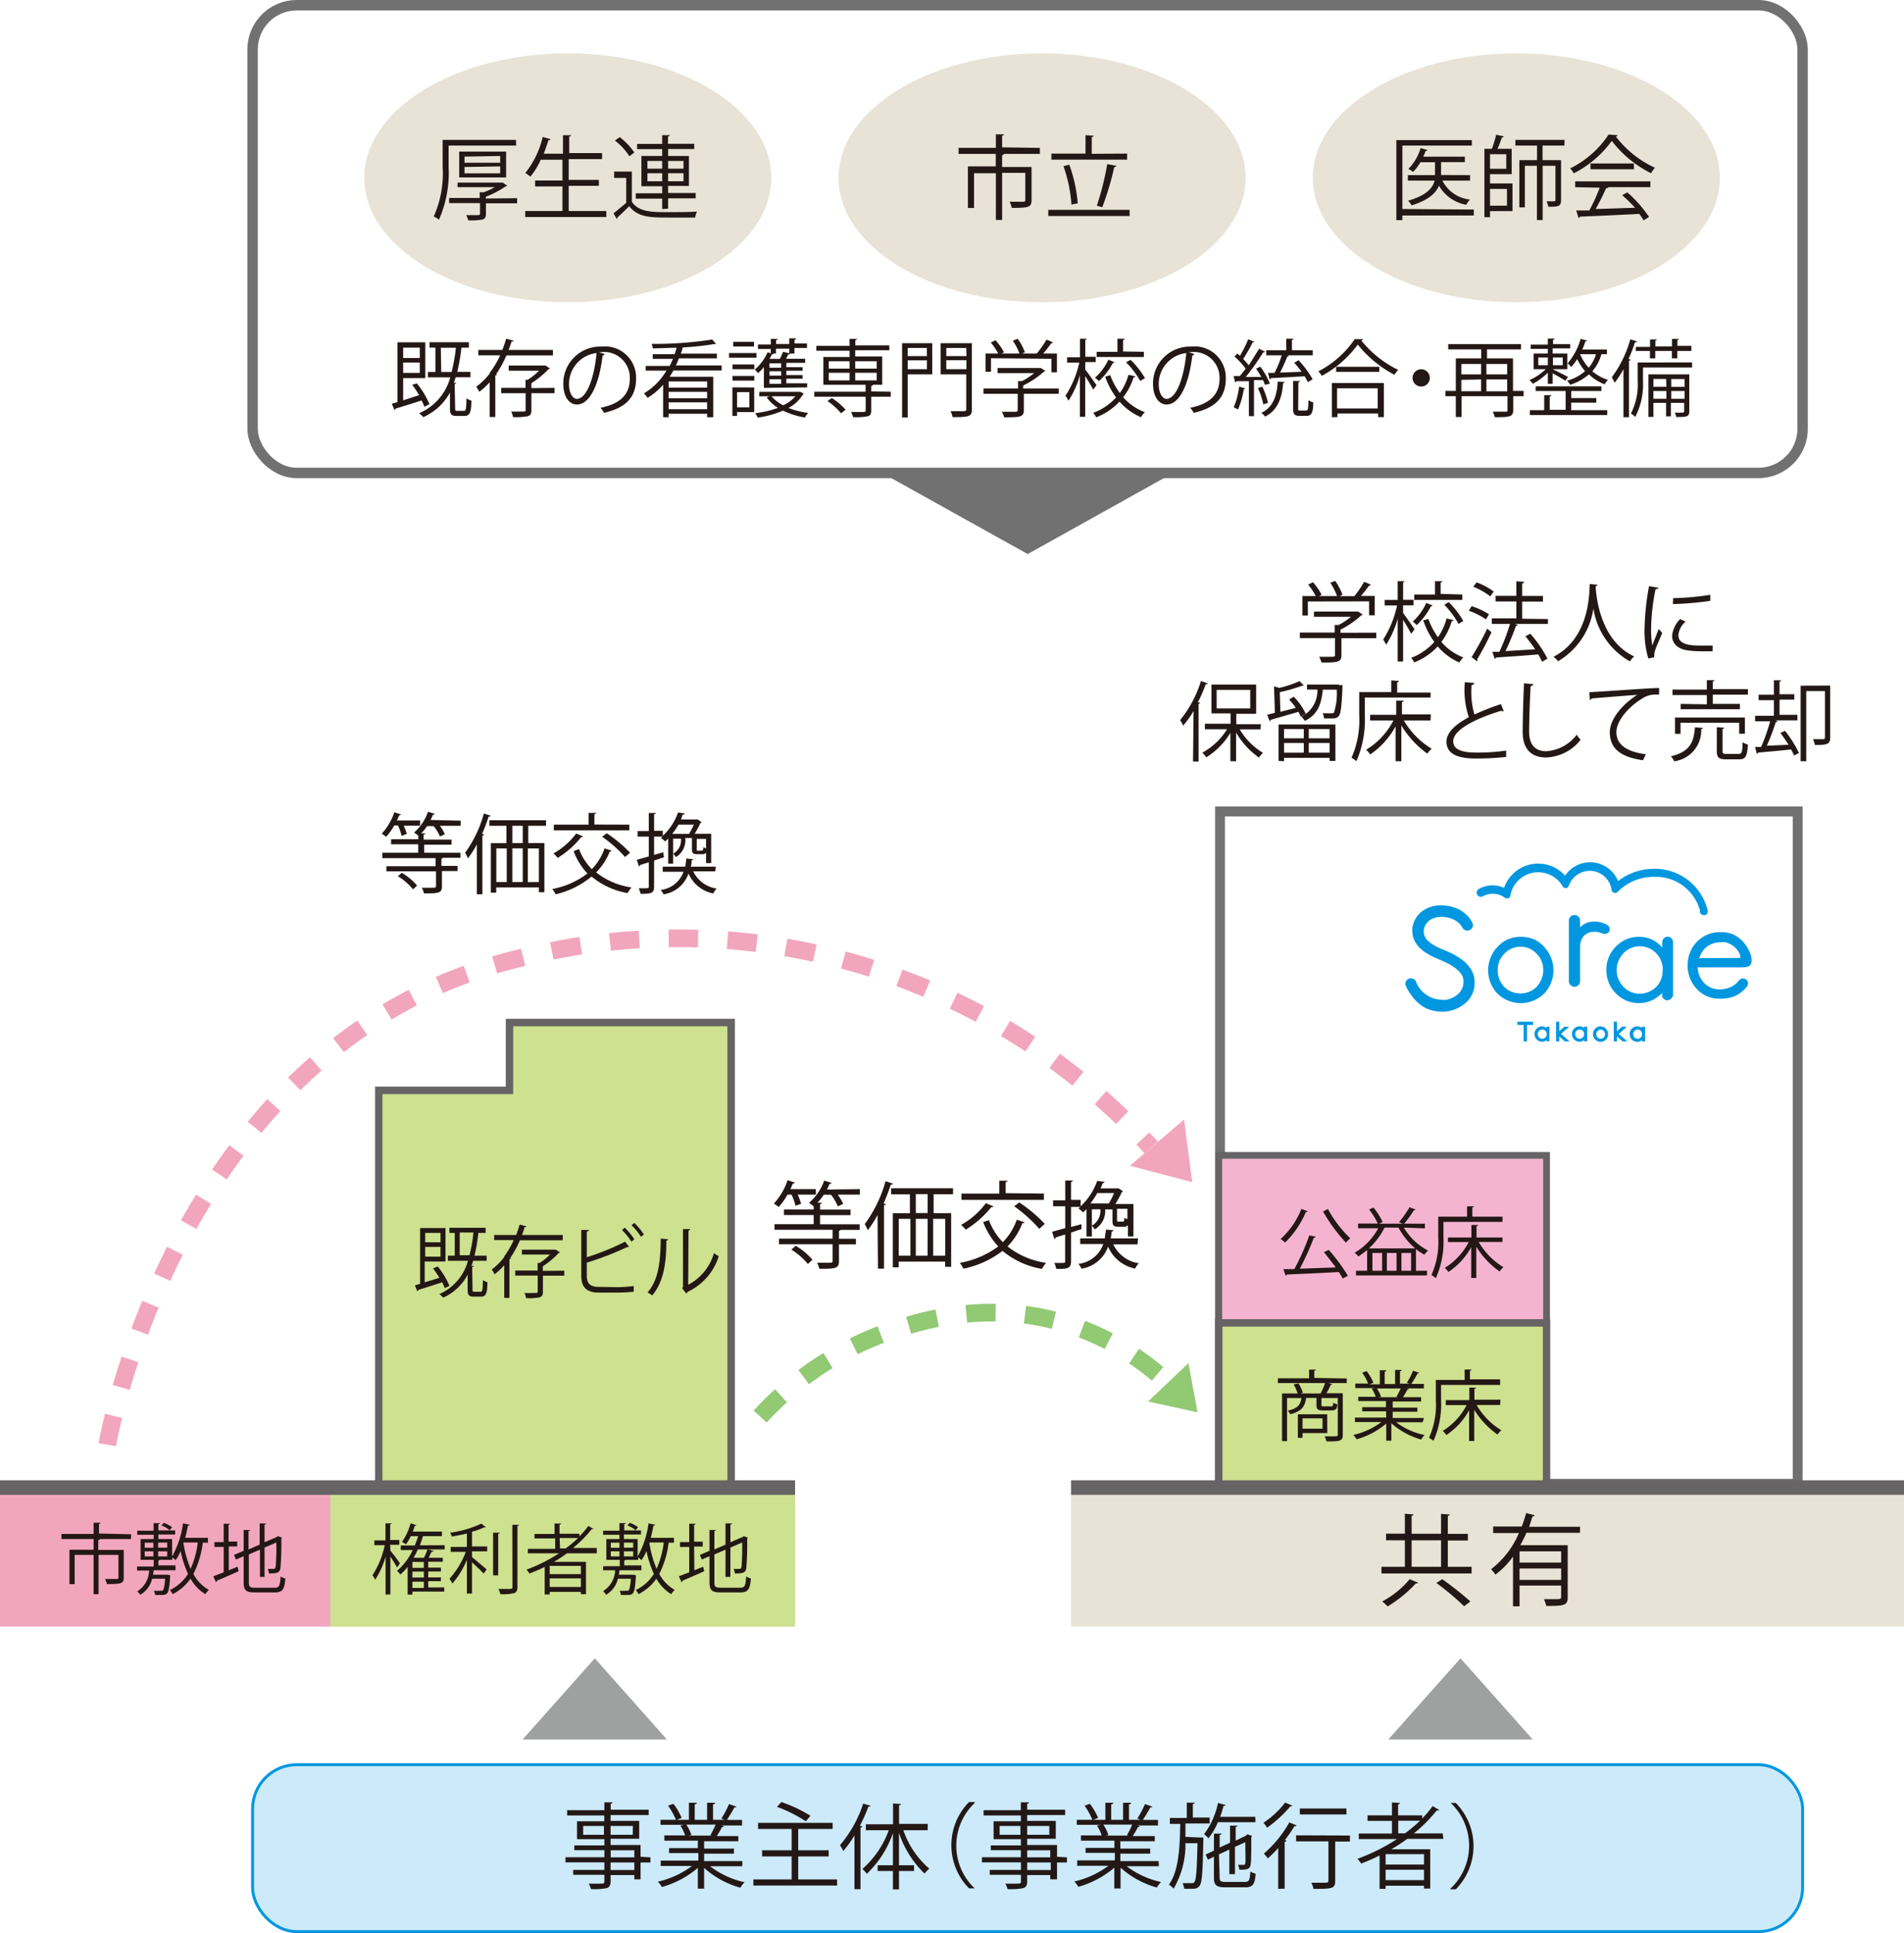 <svg xmlns="http://www.w3.org/2000/svg" viewBox="0 0 183.1 185.89"><defs><style>.cls-1{fill:#9fa0a0;}.cls-2{fill:#727171;}.cls-3{fill:#f2a6be;}.cls-4{fill:#cde18f;}.cls-5{fill:#666464;}.cls-6{fill:#e8e3d6;}.cls-7{fill:#f4b4d0;}.cls-8{fill:#92c973;}.cls-9{fill:#cceaf9;}.cls-10,.cls-12,.cls-14,.cls-15{fill:none;}.cls-10{stroke:#0097e0;stroke-linecap:round;stroke-linejoin:round;stroke-width:0.28px;}.cls-11{fill:#231815;}.cls-12{stroke:#727171;}.cls-12,.cls-14,.cls-15{stroke-miterlimit:10;}.cls-13{fill:#0097e0;}.cls-14{stroke:#f2a6be;}.cls-14,.cls-15{stroke-width:1.7px;stroke-dasharray:2.83;}.cls-15{stroke:#92c973;}</style></defs><title>アートボード 8</title><g id="文字"><polyline class="cls-1" points="57.2 159.47 50.26 167.27 64.13 167.27 57.2 159.47"/><polyline class="cls-2" points="98.83 53.28 84.82 45.48 112.82 45.48 98.83 53.28"/><polyline class="cls-1" points="140.45 159.47 133.51 167.27 147.39 167.27 140.45 159.47"/><rect class="cls-3" y="143.55" width="31.78" height="12.87"/><rect class="cls-4" x="31.78" y="143.56" width="44.68" height="12.87"/><polyline class="cls-4" points="36.43 142.6 36.43 104.85 48.99 104.85 48.99 98.33 70.31 98.33 70.31 143.14"/><polyline class="cls-5" points="36.78 142.6 36.78 105.21 49.35 105.21 49.35 98.69 69.95 98.69 69.95 143.14 70.67 143.14 70.67 97.97 48.64 97.97 48.64 104.49 36.07 104.49 36.07 142.6 36.78 142.6"/><rect class="cls-5" y="142.35" width="76.46" height="1.4"/><rect class="cls-6" x="103" y="143.43" width="80.1" height="12.99"/><polyline class="cls-2" points="172.87 142.68 172.87 142.21 117.8 142.21 117.8 78.51 172.4 78.51 172.4 142.68 172.87 142.68 172.87 142.21 172.87 142.68 173.35 142.68 173.35 77.55 116.85 77.55 116.85 143.16 173.35 143.16 173.35 142.68 172.87 142.68"/><rect class="cls-7" x="117.21" y="111.11" width="31.52" height="16.11"/><polyline class="cls-5" points="148.73 127.21 148.73 126.89 117.53 126.89 117.53 111.43 148.4 111.43 148.4 127.21 148.73 127.21 148.73 126.89 148.73 127.21 149.05 127.21 149.05 110.78 116.88 110.78 116.88 127.53 149.05 127.53 149.05 127.21 148.73 127.21"/><rect class="cls-4" x="117.21" y="127.21" width="31.52" height="16.1"/><polyline class="cls-5" points="148.73 143.32 148.73 142.96 117.56 142.96 117.56 127.57 148.37 127.57 148.37 143.32 148.73 143.32 148.73 142.96 148.73 143.32 149.08 143.32 149.08 126.86 116.85 126.86 116.85 143.67 149.08 143.67 149.08 143.32 148.73 143.32"/><rect class="cls-5" x="103" y="142.35" width="80.1" height="1.4"/><polyline class="cls-8" points="110.41 134.77 114.29 131.08 115.16 135.82 110.41 134.77"/><polyline class="cls-3" points="108.66 112.1 113.87 107.66 114.65 113.68 108.66 112.1"/><rect class="cls-9" x="24.29" y="169.7" width="149.06" height="16.05" rx="4.25" ry="4.25"/><rect class="cls-10" x="24.29" y="169.7" width="149.06" height="16.05" rx="4.25" ry="4.25"/><path class="cls-11" d="M40.09,36.87a8.28,8.28,0,0,1,1.21,2l-.49.24a5,5,0,0,0-.27-.6c-.93.3-1.88.6-2.5.78a.16.16,0,0,1-.11.14l-.25-.61.54-.15V32.92H40.9v3.44H38.77v2.14L40.3,38a8.42,8.42,0,0,0-.66-1Zm.28-3.44h-1.6v1h1.6Zm-1.6,2.43h1.6v-1h-1.6Zm5,3.42c0,.2,0,.23.23.23h.61c.19,0,.23-.15.25-1.21a1.3,1.3,0,0,0,.47.22c0,1.18-.18,1.48-.67,1.48h-.73c-.53,0-.66-.16-.66-.73V37.75a5.39,5.39,0,0,1-2.56,2.36,3,3,0,0,0-.41-.37,5.21,5.21,0,0,0,3-3.45H41.15v-.52h.72V33.43h-.56v-.52h3.78v.52h-.72a17.61,17.61,0,0,1-.4,2.33h1.27v.52H43.82c-.06.18-.11.36-.18.53l.24,0c0,.06-.06.09-.16.11Zm-1.34-3.51h1a16,16,0,0,0,.41-2.33H42.39Z"/><path class="cls-11" d="M53.17,34.18H48.7a10.63,10.63,0,0,1-1,1.82l.09,0c0,.06-.06.1-.16.1v4h-.54V36.76a6.84,6.84,0,0,1-1,.92,4.19,4.19,0,0,0-.29-.49,6.51,6.51,0,0,0,1.3-1.28v-.06h0a9.39,9.39,0,0,0,1-1.68H46v-.52h2.31a11.31,11.31,0,0,0,.36-1.08l.71.19c0,.06-.08.09-.19.09-.08.27-.17.53-.28.8h4.26Zm.16,3.12v.51H51.1v1.63c0,.34-.07.5-.33.58a6,6,0,0,1-1.43.09,1.84,1.84,0,0,0-.18-.53l.77,0c.6,0,.62,0,.62-.16V37.81H48.2v-.51h2.34v-.78h.21a6.18,6.18,0,0,0,1.09-.87H48.92v-.5h3.44l.1,0,.42.28a.14.14,0,0,1-.12.06,8.76,8.76,0,0,1-1.66,1.36v.47Z"/><path class="cls-11" d="M58.15,34.05a.21.21,0,0,1-.2.13c-.29,2.52-1.13,4.72-2.48,4.72-.68,0-1.3-.68-1.3-2a3.55,3.55,0,0,1,3.65-3.57,3,3,0,0,1,3.35,3.06c0,1.93-1.12,2.86-3.08,3.31a3.18,3.18,0,0,0-.34-.49c1.86-.36,2.82-1.26,2.82-2.8a2.48,2.48,0,0,0-2.75-2.55l-.24,0Zm-.78-.1a3,3,0,0,0-2.65,3c0,.87.37,1.41.76,1.41C56.47,38.33,57.17,36.17,57.37,33.95Z"/><path class="cls-11" d="M69.4,35.63H64.76c-.11.2-.24.41-.36.6h4.19v3.89H68v-.33h-3.7v.33h-.53V37a6.3,6.3,0,0,1-1.5,1.26,2.13,2.13,0,0,0-.35-.43,6.17,6.17,0,0,0,2.17-2.19h-2v-.45H64.4a6.49,6.49,0,0,0,.31-.68H62.77v-.45h2.11c.07-.2.13-.41.19-.62-.78,0-1.57.06-2.3.06a1.44,1.44,0,0,0-.11-.43,36.46,36.46,0,0,0,5.83-.42l.38.43a.1.1,0,0,1-.07,0h-.09a25.86,25.86,0,0,1-2.89.32.21.21,0,0,1-.16,0c-.06.2-.11.41-.19.61h3.47v.45H65.29q-.13.34-.29.68h4.4ZM68,37.28v-.6h-3.7v.6Zm-3.7.4v.62H68v-.62Zm0,1.67H68v-.66h-3.7Z"/><path class="cls-11" d="M72.75,33.95v.45H70.11v-.45Zm-.22,3.31v2.37H70.88V40h-.45V37.25ZM70.44,35.5v-.45h2.1v.45Zm0,1.1v-.45h2.1v.45Zm2.07-3.73v.45h-2v-.45Zm-.45,4.84H70.88v1.46h1.18Zm1.4-.41v-2a4.69,4.69,0,0,1-.56.58,2,2,0,0,0-.32-.33,4.94,4.94,0,0,0,1.24-1.68l.3.11v-.42H72.89v-.43h1.24v-.54l.65,0c0,.06,0,.1-.15.1v.39H75.9v-.54l.66,0c0,.06,0,.1-.15.11v.38h1.19v.43H76.4V34h-.5v-.47H74.62V34h-.34l.12,0s-.07.07-.16.07q-.11.22-.24.44h1c.11-.22.23-.5.31-.68L76,34s-.06.08-.15.08-.16.28-.26.42h1.84v.39H75.62v.42h1.56v.34H75.62v.42h1.56v.35H75.62v.44h2v.39Zm-.43.38h3.82l.1,0,.35.17a.25.25,0,0,1-.08.08,3.69,3.69,0,0,1-1.39,1.3,8.21,8.21,0,0,0,1.89.48,2,2,0,0,0-.32.44,7.91,7.91,0,0,1-2.1-.66,9.83,9.83,0,0,1-2.44.67,1.83,1.83,0,0,0-.24-.43,9.14,9.14,0,0,0,2.19-.51,3.89,3.89,0,0,1-1.08-1l.28-.11H73Zm2.09-2.32v-.42H74v.42Zm0,.76V35.7H74v.42Zm0,.79v-.44H74v.44Zm-.92,1.2a3.41,3.41,0,0,0,1.12.86,3.46,3.46,0,0,0,1.17-.86Z"/><path class="cls-11" d="M85.66,37.67v.48H83.78v1.34c0,.32-.07.46-.33.54a5.88,5.88,0,0,1-1.42.08,2,2,0,0,0-.18-.49l.87,0c.47,0,.53,0,.53-.16V38.15H78.31v-.48h4.93V37H79.18V34.33H81.7v-.6H78.5v-.47h3.2v-.67l.7,0c0,.06,0,.1-.15.11v.51h3.27v.47H82.24v.6h2.6V37H83.38l.55,0c0,.06,0,.1-.15.11v.53Zm-4.78,2.07a6.45,6.45,0,0,0-1.3-1.17l.41-.3a6.53,6.53,0,0,1,1.33,1.13Zm-1.18-5v.71h2v-.71Zm0,1.11v.73h2v-.73Zm4.61-1.11H82.24v.71h2.07Zm0,1.84v-.73H82.24v.73Z"/><path class="cls-11" d="M89.65,33v3H87.29v4.15h-.54V33Zm-.52.46H87.29v.78h1.85ZM87.29,35.5h1.85v-.85H87.29ZM93.46,33v6.35c0,.74-.28.76-1.85.76a2.4,2.4,0,0,0-.2-.57l.93,0c.53,0,.58,0,.58-.21V36H90.46V33Zm-.54.46H91v.78h1.94ZM91,35.5h1.94v-.86H91Z"/><path class="cls-11" d="M101.82,37.36v.51H98.46v1.57c0,.68-.39.69-1.89.69a2.52,2.52,0,0,0-.23-.53l1,0c.47,0,.53,0,.53-.18V37.87H94.58v-.51H97.9v-.71l.38,0a6.65,6.65,0,0,0,1.17-.77H95.93v-.49H100l.1,0,.42.27a.17.17,0,0,1-.12.07,8.73,8.73,0,0,1-2,1.34v.29ZM95.3,34.45v1.3h-.52V34H96a5.92,5.92,0,0,0-.72-1.06l.45-.22a5.29,5.29,0,0,1,.82,1.16l-.23.12h1.72a5.89,5.89,0,0,0-.64-1.24l.47-.18a5.22,5.22,0,0,1,.69,1.3l-.28.12h1.42a9.89,9.89,0,0,0,.93-1.33,3.29,3.29,0,0,1,.64.27.16.16,0,0,1-.17.06,12.06,12.06,0,0,1-.78,1h1.32v1.8h-.53v-1.3Z"/><path class="cls-11" d="M104.36,35.53c.25.31.93,1.28,1.09,1.51l-.32.43c-.14-.28-.49-.86-.77-1.3v3.91h-.51v-4a8.91,8.91,0,0,1-1.1,2.46,2.2,2.2,0,0,0-.29-.48,9.49,9.49,0,0,0,1.33-3.19h-1.17v-.51h1.24V32.57l.67,0s-.06.09-.16.11v1.63h1v.51h-1Zm2.41.55a6.54,6.54,0,0,0,.92,1.71,5.34,5.34,0,0,0,.83-1.75l.67.15a.18.18,0,0,1-.18.1,6,6,0,0,1-1,1.91,5.18,5.18,0,0,0,2.09,1.44,2.17,2.17,0,0,0-.38.48,5.7,5.7,0,0,1-2.06-1.5,6.07,6.07,0,0,1-2.24,1.51,2.54,2.54,0,0,0-.29-.43,5.56,5.56,0,0,0,2.2-1.48,7.58,7.58,0,0,1-1.05-2Zm.41-1.25a.17.17,0,0,1-.15.06,6.47,6.47,0,0,1-1.35,1.76,3.06,3.06,0,0,0-.38-.33,5.26,5.26,0,0,0,1.29-1.73Zm2.82-1v.5h-4.54v-.5h2V32.57l.7,0c0,.06,0,.1-.16.11V33.8Zm-.35,2.8a8.34,8.34,0,0,0-1.36-1.79l.43-.24a8.42,8.42,0,0,1,1.39,1.76Z"/><path class="cls-11" d="M114.86,34.05a.21.21,0,0,1-.2.13c-.29,2.52-1.13,4.72-2.48,4.72-.68,0-1.3-.68-1.3-2a3.55,3.55,0,0,1,3.65-3.57,3,3,0,0,1,3.35,3.06c0,1.93-1.12,2.86-3.08,3.31a3.18,3.18,0,0,0-.34-.49c1.86-.36,2.82-1.26,2.82-2.8a2.48,2.48,0,0,0-2.75-2.55l-.24,0Zm-.78-.1a3,3,0,0,0-2.65,3c0,.87.37,1.41.76,1.41C113.17,38.33,113.88,36.17,114.08,33.95Z"/><path class="cls-11" d="M121.64,37a3.17,3.17,0,0,0-.19-.45l-.86,0v3.47h-.49V36.66l-1.21,0c0,.06-.06.09-.11.11l-.15-.61h.6c.18-.21.37-.45.56-.71a7.28,7.28,0,0,0-1.08-1.17L119,34l.24.22a12.73,12.73,0,0,0,.8-1.6l.59.25s-.08.06-.17.06a14.19,14.19,0,0,1-.91,1.59,4.89,4.89,0,0,1,.53.61c.36-.54.71-1.12,1-1.59l.58.28a.23.23,0,0,1-.19.07,22.68,22.68,0,0,1-1.67,2.36l1.49,0c-.15-.28-.33-.56-.5-.8l.41-.19a6.85,6.85,0,0,1,.92,1.64Zm-1.89.36s-.06.08-.15.08a7.17,7.17,0,0,1-.55,1.94,3.3,3.3,0,0,0-.41-.21,7,7,0,0,0,.52-2Zm1.64-.18a8,8,0,0,1,.55,1.55l-.45.16a7.28,7.28,0,0,0-.52-1.57Zm2.15-.45c0,.06-.06.09-.15.11-.11,1.58-.62,2.68-1.73,3.22a1.91,1.91,0,0,0-.36-.36c1.05-.49,1.5-1.51,1.57-3Zm-1.6-.87.63,0a12.05,12.05,0,0,0,.69-1.69h-1.49v-.49h1.92V32.57l.71,0c0,.06-.06.1-.16.11v1h2v.49h-2.48l.2.06s-.08.07-.18.08a16.2,16.2,0,0,1-.68,1.52l2.07-.08a11.23,11.23,0,0,0-.71-.87l.42-.24a9.43,9.43,0,0,1,1.35,1.83l-.45.28c-.08-.16-.19-.36-.32-.57-1.21.08-2.44.14-3.24.18a.17.17,0,0,1-.13.11Zm2.9,3.4c0,.19,0,.22.2.22h.57c.16,0,.2-.12.22-1a1.32,1.32,0,0,0,.46.21c0,1-.18,1.3-.63,1.3H125c-.52,0-.65-.16-.65-.71V36.64l.67,0c0,.06-.06.1-.16.11Z"/><path class="cls-11" d="M131.08,32.62a.19.19,0,0,1-.17.12,10.24,10.24,0,0,0,3.55,2.83,2.08,2.08,0,0,0-.36.47,11.25,11.25,0,0,1-3.53-2.9,10.49,10.49,0,0,1-3.45,3,2.66,2.66,0,0,0-.34-.43,9.45,9.45,0,0,0,3.5-3.1Zm-3,7.5V36.83h5v3.28h-.55v-.35h-3.91v.35Zm.41-4.85h4.15v.49h-4.15Zm4,2.07h-3.91v1.94h3.91Z"/><path class="cls-11" d="M137.5,36.34a.83.83,0,1,1-.83-.83A.83.83,0,0,1,137.5,36.34Z"/><path class="cls-11" d="M146.52,37.59v.51h-1v1.31c0,.66-.28.71-1.77.71a2.34,2.34,0,0,0-.2-.53h1.23c.15,0,.19,0,.19-.19V38.1h-4.42v2H140v-2h-1v-.51h1V34.46h2.44V33.6h-3.17v-.51h7v.51H143v.86h2.5v3.13ZM142.43,35h-1.9V36h1.9Zm-1.9,1.53v1.09h1.9V36.49ZM144.94,35h-2V36h2Zm-2,2.63h2V36.49h-2Z"/><path class="cls-11" d="M148.85,36.91V35.84a6.41,6.41,0,0,1-1.45,1.07,2,2,0,0,0-.32-.36,5.24,5.24,0,0,0,1.57-1.05h-1.17V34h1.37v-.45H147.2v-.41h1.65v-.58l.65,0c0,.06,0,.1-.15.11v.42H151v.41h-1.69V34h1.41v1.5h-1.41v0c.32.15,1.23.61,1.48.75l-.26.36c-.24-.16-.81-.49-1.22-.71v1Zm2.24,1.81v.72h3.47v.47h-7.44v-.47h1.38V38l.68,0c0,.06,0,.1-.15.11v1.3h1.53V37.6h-2.88v-.45H154v.45H151.1v.68h2.41v.44Zm-3.16-4.34v.74h.92v-.74Zm2.35,0h-.94v.74h.94Zm4.25-.32H154a4.13,4.13,0,0,1-.87,1.64,4.25,4.25,0,0,0,1.5.83,1.82,1.82,0,0,0-.32.43A4.6,4.6,0,0,1,152.8,36,5,5,0,0,1,151,37a2.73,2.73,0,0,0-.3-.39,4.35,4.35,0,0,0,1.73-.92,5.18,5.18,0,0,1-.76-1.16,4.74,4.74,0,0,1-.57.76,2.79,2.79,0,0,0-.35-.35A6.06,6.06,0,0,0,152,32.58l.62.17s-.06.08-.16.08c-.08.26-.19.52-.29.78h2.36Zm-2.58,0a4.34,4.34,0,0,0,.83,1.3,3.62,3.62,0,0,0,.7-1.3Z"/><path class="cls-11" d="M156.12,35.51a9.45,9.45,0,0,1-.85,1.3,4.68,4.68,0,0,0-.27-.53,11,11,0,0,0,1.78-3.65l.64.2c0,.06-.08.09-.19.09a15.81,15.81,0,0,1-.62,1.6l.19.06c0,.06-.06.09-.15.11v5.43h-.53Zm6.6-.66v.49H158v1.28a6.8,6.8,0,0,1-.75,3.48,2.07,2.07,0,0,0-.41-.34,6.08,6.08,0,0,0,.65-3.14V34.86Zm-5.41-1.49h1.37v-.72l.66,0s0,.09-.15.1v.57h1.6v-.72l.67,0s0,.09-.15.1v.57h1.34v.49H161.3v.71h-.52v-.71h-1.6v.71h-.51v-.71H157.3ZM162.45,36v3.56c0,.54-.29.54-1.25.54a1.27,1.27,0,0,0-.15-.42h.5c.37,0,.41,0,.41-.13v-.81h-1.28v1.3h-.46v-1.3H159v1.35h-.48V36Zm-2.23.44H159v.75h1.25ZM159,38.35h1.25V37.6H159Zm3-1.9h-1.28v.75H162Zm-1.28,1.9H162V37.6h-1.28Z"/><ellipse class="cls-6" cx="54.6" cy="17.1" rx="19.57" ry="11.97"/><path class="cls-11" d="M49.63,14H43.14v2.06a11.12,11.12,0,0,1-.93,5.07,1.93,1.93,0,0,0-.5-.31,10.17,10.17,0,0,0,.86-4.77v-2.6h7.05Zm.1,5.06v.49h-3v1c0,.32-.07.47-.32.56a6.28,6.28,0,0,1-1.38.08,2,2,0,0,0-.2-.5l.84,0c.46,0,.49,0,.49-.16v-1H43.19v-.49h2.94v-.55l.39,0A7.76,7.76,0,0,0,47.59,18H44v-.44h4.26l.09,0,.42.29a.24.24,0,0,1-.14.07,9.51,9.51,0,0,1-1.91,1v.17Zm-1.06-2H44.16V14.58h4.51Zm-4-2v.59H48.1V15Zm0,1v.61H48.1V16Z"/><path class="cls-11" d="M54.69,20.29h3.62v.58H50.51v-.58h3.58V17.93H51.46v-.57h2.63v-2H52a7,7,0,0,1-1,1.63,3.46,3.46,0,0,0-.48-.36,8.67,8.67,0,0,0,1.67-3.46l.75.21c0,.06-.09.1-.2.1-.13.43-.28.87-.45,1.3h1.85V13l.78,0c0,.06-.06.11-.18.12v1.6H57.9v.58H54.69v2h2.9v.57h-2.9Z"/><path class="cls-11" d="M60.76,16.5v2.9c.67,1,1.93,1,3.55,1,.95,0,2.05,0,2.72-.06a2,2,0,0,0-.18.58c-.6,0-1.54,0-2.4,0-1.9,0-3.09,0-3.94-1.09-.4.4-.8.79-1.14,1.08a.12.12,0,0,1-.07.14L59,20.51c.37-.28.82-.67,1.22-1v-2.4H59.06V16.5Zm-1.16-3.31A6.46,6.46,0,0,1,61,14.66l-.47.37a6.24,6.24,0,0,0-1.4-1.52Zm4.08,6.91v-1H61.14v-.51h2.54v-.68h-2V15h2v-.66H61.27v-.5h2.41V13l.73,0c0,.06-.06.11-.17.12v.71h2.52v.5H64.25V15h2v2.88h-2v.68H66.9v.51H64.25v1Zm-1.42-4.62v.74h1.42v-.74Zm0,1.95h1.42v-.77H62.26Zm3.47-1.95H64.25v.74h1.48Zm0,1.95v-.77H64.25v.77Z"/><ellipse class="cls-6" cx="100.21" cy="17.1" rx="19.57" ry="11.97"/><path class="cls-11" d="M100,14.22v.58H96.54c0,.06-.06.11-.17.12v1.14H99.2v3.18c0,.7-.28.75-1.9.75a2.47,2.47,0,0,0-.21-.59l1.31,0c.16,0,.2-.05.2-.18v-2.6H96.37v4.53h-.6V16.66h-2.1V20h-.59v-4h2.68V14.8H92.18v-.58h3.59v-1.3l.78,0c0,.07-.06.11-.18.13v1.12Z"/><path class="cls-11" d="M100.81,20.18h7.82v.59h-7.82Zm7.58-5.41v.58h-7.28v-.58h3.28V13l.77.05c0,.06-.05.11-.17.12v1.62Zm-5.56,1.07a13.86,13.86,0,0,1,.81,3.72,2.9,2.9,0,0,0-.6.13,14,14,0,0,0-.77-3.71Zm4.54.11a.24.24,0,0,1-.22.12A27.45,27.45,0,0,1,106,19.93l-.52-.15a27.71,27.71,0,0,0,1-4Z"/><ellipse class="cls-6" cx="145.82" cy="17.1" rx="19.57" ry="11.97"/><path class="cls-11" d="M141.73,20.15v.57h-6.87v.45h-.58v-7.7h7.26V14h-6.68v6.1Zm-.36-3.31v.53h-2.66a3.35,3.35,0,0,0,2.65,1.82,1.7,1.7,0,0,0-.35.5,3.79,3.79,0,0,1-2.63-1.83c-.3.71-1,1.38-2.63,1.89a1.86,1.86,0,0,0-.34-.45c1.79-.51,2.37-1.23,2.55-1.93h-2.57v-.53H138V15.6h-1.4a4.67,4.67,0,0,1-.71.93,3.43,3.43,0,0,0-.45-.29,4.68,4.68,0,0,0,1.17-2l.66.19c0,.05-.07.08-.17.08-.07.19-.15.38-.23.56h4v.52h-2.29v1.24Z"/><path class="cls-11" d="M143.29,16.75v.89h2.16v2.66h-2.16v.59h-.54V14.31h.72a10.57,10.57,0,0,0,.41-1.35l.73.15c0,.07-.08.1-.18.11-.1.31-.26.73-.42,1.09h1.36v2.44Zm1.56-1.92h-1.56v1.4h1.56Zm.07,3.34h-1.63v1.61h1.63ZM150.44,14h-2.1V15.4h1.78v3.85c0,.62-.29.63-1.22.63a2.46,2.46,0,0,0-.17-.52h.46c.34,0,.39,0,.39-.13V15.94h-1.23v5.22h-.55V15.94h-1.16v4h-.53V15.4h1.7V14h-2.08v-.55h4.73Z"/><path class="cls-11" d="M155.57,13a.23.23,0,0,1-.18.13,9.9,9.9,0,0,0,3.76,3,2.49,2.49,0,0,0-.37.53A10.86,10.86,0,0,1,155,13.55a10.32,10.32,0,0,1-3.66,3.12,2.73,2.73,0,0,0-.34-.48,9.33,9.33,0,0,0,3.69-3.25Zm-4.09,5v-.56h7.23V18h-4.15l.1,0c0,.06-.09.09-.21.1a22.71,22.71,0,0,1-1,2l3.79-.12A14.31,14.31,0,0,0,156,18.77l.49-.27a12,12,0,0,1,2.09,2.36l-.52.33a6.18,6.18,0,0,0-.42-.62c-2.09.11-4.32.21-5.7.26a.15.15,0,0,1-.14.12l-.22-.71,1.26,0a19.35,19.35,0,0,0,1-2.19Zm1.47-2.28h4.18v.56h-4.18Z"/><path class="cls-11" d="M139.23,150.67h2.29v.64h-8.67v-.64h2.25v-2.55h-1.81v-.64h1.81v-1.91l.84.06c0,.06-.06.11-.19.13v1.73h2.83v-1.91l.84.06c0,.06-.06.11-.19.13v1.73h1.93v.64h-1.93Zm-2.87,1.52c0,.06-.1.09-.21.08a12.3,12.3,0,0,1-2.71,2.21,4.07,4.07,0,0,0-.52-.48,8.8,8.8,0,0,0,2.64-2.14Zm-.61-4.07v2.55h2.83v-2.55Zm5.05,6.34a27.76,27.76,0,0,0-2.67-2.24l.57-.36A32.22,32.22,0,0,1,141.4,154Z"/><path class="cls-11" d="M151.94,147.4h-5.15q-.27.61-.59,1.19h4.56v5c0,.82-.38.84-2.07.84a2.52,2.52,0,0,0-.22-.65h.9c.68,0,.76,0,.76-.21v-1.1h-4v2h-.63v-4.78a8,8,0,0,1-1.69,1.73,4.4,4.4,0,0,0-.42-.52,8.6,8.6,0,0,0,2.68-3.48h-2.48v-.63h2.75a11.3,11.3,0,0,0,.42-1.29l.82.21c0,.07-.09.11-.21.11-.09.32-.2.64-.32,1h4.9Zm-1.81,2.86v-1.08h-4v1.08Zm-4,1.67h4v-1.1h-4Z"/><path class="cls-11" d="M125.75,116.48c0,.05-.08.07-.17.07a9.09,9.09,0,0,1-2,2.94,2.42,2.42,0,0,0-.43-.34,7.73,7.73,0,0,0,2-2.9Zm.78,2.44a.18.18,0,0,1-.18.1A27.7,27.7,0,0,1,125,122l3.45-.12c-.35-.5-.77-1-1.13-1.47l.46-.22a17.35,17.35,0,0,1,1.84,2.49l-.49.27c-.1-.18-.23-.4-.38-.63-1.85.11-3.81.19-5,.24a.14.14,0,0,1-.12.1l-.21-.62,1.05,0a22.27,22.27,0,0,0,1.44-3.24Zm1.17-2.66a11.4,11.4,0,0,0,2.15,2.82,2.49,2.49,0,0,0-.41.42,15.81,15.81,0,0,1-2.21-3Z"/><path class="cls-11" d="M135,118.05a5.88,5.88,0,0,0,2.33,2.21,1.83,1.83,0,0,0-.35.4,5.33,5.33,0,0,1-.81-.54v2.08h1.06v.45H130.4v-.45h1.07v-2a6.48,6.48,0,0,1-.84.62,2.37,2.37,0,0,0-.36-.35,6.1,6.1,0,0,0,2.27-2.36H130.6v-.45h1.9a7.24,7.24,0,0,0-.84-1.35l.42-.19a6.52,6.52,0,0,1,.88,1.38l-.33.17h2.26l-.35-.15a8.58,8.58,0,0,0,1-1.43l.59.22a.18.18,0,0,1-.16.07,10.12,10.12,0,0,1-.94,1.29h2v.45Zm1.09,2a6.86,6.86,0,0,1-1.6-2h-1.22l-.12,0a6.92,6.92,0,0,1-1.51,2Zm-4.11.44v1.71h.93v-1.71Zm2.32,1.71v-1.71h-.93v1.71Zm1.4,0v-1.71h-.93v1.71Z"/><path class="cls-11" d="M144.49,117.5h-5.68V119a8.59,8.59,0,0,1-.73,3.91,2.11,2.11,0,0,0-.43-.29,7.74,7.74,0,0,0,.66-3.63V117h2.77v-1l.66,0c0,.05,0,.09-.15.1V117h2.9Zm0,1.93H142.2a6.89,6.89,0,0,0,2.38,2.43,2,2,0,0,0-.37.41,8.15,8.15,0,0,1-2.24-2.38v3h-.49v-2.95a6.94,6.94,0,0,1-2.19,2.38,2.24,2.24,0,0,0-.35-.4,6.34,6.34,0,0,0,2.3-2.48h-2V119h2.26v-1.2l.64,0c0,.05,0,.09-.15.1V119h2.5Z"/><path class="cls-11" d="M129.51,132.56V133h-1.77l.39.1s-.07.07-.16.07a7.47,7.47,0,0,1-.41.81h1.57v4c0,.62-.29.63-1.57.63a2,2,0,0,0-.18-.49h.78c.45,0,.49,0,.49-.17v-3.51h-1.57v.65c0,.13,0,.15.24.15H128c.16,0,.19,0,.21-.35a1.11,1.11,0,0,0,.39.15c0,.47-.18.59-.54.59h-.83c-.52,0-.63-.1-.63-.54v-.66h-1c-.1.8-.4,1.29-1.53,1.57a1,1,0,0,0-.24-.35c.93-.19,1.23-.54,1.32-1.21h-1.38v4.14h-.48V134h1.5a4.68,4.68,0,0,0-.38-.87l.46-.1a3.94,3.94,0,0,1,.42.9l-.24.07H127a9,9,0,0,0,.43-1h-4.54v-.46h3v-.83l.65,0c0,.05,0,.09-.15.1v.69Zm-1.87,5.25h-2.38v.45h-.45V136h2.82Zm-.46-1.42h-1.92v1h1.92Z"/><path class="cls-11" d="M136.81,136.77h-2.55A6.92,6.92,0,0,0,137,138a2.14,2.14,0,0,0-.33.43,7.18,7.18,0,0,1-2.87-1.57v1.68h-.49v-1.65a7.52,7.52,0,0,1-2.85,1.52,2,2,0,0,0-.32-.42,7.19,7.19,0,0,0,2.7-1.24H130.3v-.43h3v-.6H131v-.4h2.28v-.59h-2.66v-.41h1.68a3.61,3.61,0,0,0-.38-.78l.29-.06h-1.88v-.43h1.24A5.54,5.54,0,0,0,131,132l.42-.15a4.76,4.76,0,0,1,.66,1.12l-.39.15h1v-1.35l.63,0c0,.07-.07.11-.16.13v1.19h1v-1.35l.64,0c0,.07-.07.11-.17.13v1.19h.93l-.27-.1a6.82,6.82,0,0,0,.6-1.15l.58.2s-.07.07-.15.07a11,11,0,0,1-.6,1h1.21v.43h-1.66l.21.07a.14.14,0,0,1-.15.07c-.1.2-.27.49-.41.71h1.74v.41h-2.73v.59h2.37v.4h-2.37v.6h3Zm-2.52-2.46a6.66,6.66,0,0,0,.41-.79h-2.29a3.49,3.49,0,0,1,.4.79l-.23.05h1.82Z"/><path class="cls-11" d="M144.26,133.18h-5.68v1.47a8.59,8.59,0,0,1-.73,3.91,2.11,2.11,0,0,0-.43-.29,7.74,7.74,0,0,0,.66-3.63v-1.94h2.77v-1l.66,0c0,.05,0,.09-.15.1v.84h2.9Zm0,1.93H142a6.89,6.89,0,0,0,2.38,2.43,2,2,0,0,0-.37.41,8.15,8.15,0,0,1-2.24-2.38v3h-.49v-2.95a6.94,6.94,0,0,1-2.19,2.38,2.24,2.24,0,0,0-.35-.4,6.34,6.34,0,0,0,2.3-2.48h-2v-.48h2.26v-1.2l.64,0c0,.05,0,.09-.15.1v1.06h2.5Z"/><path class="cls-11" d="M42.1,121.79a7.77,7.77,0,0,1,1.12,1.86l-.45.22a4.84,4.84,0,0,0-.25-.56c-.86.28-1.73.56-2.29.73a.15.15,0,0,1-.1.13l-.23-.57.5-.14v-5.37h2.44v3.22h-2v2l1.41-.43a8.15,8.15,0,0,0-.61-.91Zm.26-3.23H40.89v.9h1.47Zm-1.47,2.28h1.47v-.93H40.89ZM45.44,124c0,.19,0,.22.21.22h.56c.18,0,.21-.14.23-1.13a1.19,1.19,0,0,0,.43.21c0,1.11-.16,1.39-.62,1.39h-.67c-.49,0-.61-.15-.61-.68v-1.43a5,5,0,0,1-2.35,2.21,2.87,2.87,0,0,0-.37-.35A4.85,4.85,0,0,0,45,121.24H43.07v-.49h.66v-2.19h-.51v-.49H46.7v.49H46a16.87,16.87,0,0,1-.37,2.19h1.17v.49h-1.3c-.05.17-.1.33-.16.49l.22,0c0,.05-.05.08-.15.1Zm-1.23-3.29h.94a15.29,15.29,0,0,0,.38-2.19H44.21Z"/><path class="cls-11" d="M54.11,119.27H50a10,10,0,0,1-.94,1.71l.08,0c0,.05-.06.09-.15.1v3.73h-.5v-3.14a6.36,6.36,0,0,1-.93.87,3.87,3.87,0,0,0-.27-.46,6,6,0,0,0,1.2-1.2v-.06h0a8.84,8.84,0,0,0,.91-1.57H47.52v-.49h2.12c.13-.33.24-.68.33-1l.65.17c0,.05-.07.08-.17.08-.07.25-.16.5-.25.75h3.92Zm.15,2.92v.48H52.21v1.53c0,.32-.07.47-.3.55a5.36,5.36,0,0,1-1.32.08,1.72,1.72,0,0,0-.16-.49h.71c.55,0,.57,0,.57-.15v-1.53H49.55v-.48H51.7v-.73h.19a5.68,5.68,0,0,0,1-.81h-2.7v-.47h3.17l.09,0,.39.26a.13.13,0,0,1-.11.06,8.06,8.06,0,0,1-1.53,1.28v.44Z"/><path class="cls-11" d="M59.38,123.78a14.61,14.61,0,0,0,1.56-.11c0,.17,0,.38,0,.55-.49.05-1.24.08-1.54.08H57.57c-1.12,0-1.67-.5-1.67-1.59v-4.43l.73,0c0,.08-.07.12-.2.14v2.48a24.19,24.19,0,0,0,3.69-1.5l.38.52-.09,0-.1,0a28.82,28.82,0,0,1-3.88,1.5v1.27c0,.77.37,1.06,1.13,1.06Zm.7-5.72a6,6,0,0,1,.92,1.12l-.28.22a6.3,6.3,0,0,0-.91-1.12Zm.92-.46a6.21,6.21,0,0,1,.92,1.11l-.28.22a6.61,6.61,0,0,0-.91-1.11Z"/><path class="cls-11" d="M64.25,119.17c0,.07-.07.11-.17.13,0,2-.21,3.91-1.36,5.27a4.19,4.19,0,0,0-.45-.29c1.11-1.23,1.24-3.13,1.27-5.17Zm1.93,4.38a5,5,0,0,0,2.48-3.05,3,3,0,0,0,.46.3,5.63,5.63,0,0,1-3,3.43.31.31,0,0,1-.13.15l-.39-.5.08-.11v-5.58l.69,0a.17.17,0,0,1-.16.14Z"/><path class="cls-11" d="M12.6,147.54V148h-3c0,.05-.05.09-.15.1v.95H11.9v2.65c0,.58-.24.63-1.62.63a2.09,2.09,0,0,0-.18-.49h1.12c.13,0,.17,0,.17-.15v-2.17H9.48v3.78H9v-3.78H7.18v2.82h-.5v-3.31H9V148H5.91v-.49H9v-1.08l.67,0c0,.06-.05.1-.15.11v.93Z"/><path class="cls-11" d="M20,148.35H19.5a9,9,0,0,1-.9,3,3.74,3.74,0,0,0,1.49,1.54,1.67,1.67,0,0,0-.34.41,4.08,4.08,0,0,1-1.43-1.49,4.64,4.64,0,0,1-1.72,1.49,2,2,0,0,0-.26-.4,4.1,4.1,0,0,0,1.74-1.55,10.19,10.19,0,0,1-.71-2.2,5.22,5.22,0,0,1-.48.88,3.18,3.18,0,0,0-.32-.27V150H15.36s-.06.06-.13.07v.46h1.65V151h-2.1a4.38,4.38,0,0,1-.07.43H16.1l.26.05a.94.94,0,0,1,0,.14c-.11,1.7-.22,1.76-.9,1.76l-.54,0a1.41,1.41,0,0,0-.12-.41,5.5,5.5,0,0,0,.68,0c.11,0,.17,0,.21-.07s.14-.37.19-1.09H14.63a2.37,2.37,0,0,1-1.15,1.55,1.13,1.13,0,0,0-.29-.33,2.41,2.41,0,0,0,1.15-2H13.18v-.39h1.6V150H13.52v-2h1.26v-.41H13.2v-.39h1.57v-.73l.6,0c0,.05,0,.08-.14.1v.6h1.61v.39H15.23V148h1.32v1.68a9.09,9.09,0,0,0,1.05-3.19l.63.13c0,.06-.07.09-.16.09-.07.39-.16.79-.26,1.17H20Zm-6.08,0v.49h.83v-.49Zm0,.83v.49h.83v-.49Zm2.16-.35v-.49h-.87v.49Zm0,.84v-.49h-.87v.49Zm-.32-3.23a2.89,2.89,0,0,1,.79.43l-.24.28a2.59,2.59,0,0,0-.79-.46Zm1.88,1.89v.06a10.55,10.55,0,0,0,.69,2.47,8.67,8.67,0,0,0,.69-2.53Z"/><path class="cls-11" d="M22,151l.85-.34.1.43c-.76.35-1.58.7-2.1.92a.13.13,0,0,1-.08.13l-.26-.56,1-.38v-2.44h-.89v-.47h.89v-1.76l.62,0c0,.05-.05.08-.15.09v1.62h.83v.47H22Zm1.93,1.18c0,.4.1.5.61.5h1.88c.44,0,.51-.21.57-1.09a1.29,1.29,0,0,0,.45.2c-.08,1-.24,1.34-1,1.34H24.5c-.83,0-1.07-.18-1.07-1v-2.48l-.74.32-.19-.44.93-.4v-2l.62,0c0,.05-.05.09-.15.1V149l1.07-.46V146.5l.61,0c0,.05,0,.09-.14.1v1.71l1.18-.51.1-.08.4.15a.15.15,0,0,1-.07.08,27.19,27.19,0,0,1-.08,2.84c-.07.45-.32.52-1.1.52a1.69,1.69,0,0,0-.12-.44h.52c.12,0,.2,0,.24-.21a22.84,22.84,0,0,0,.06-2.33l-1.13.49v2.82H25v-2.62l-1.07.46Z"/><path class="cls-11" d="M38.62,80.38a4.75,4.75,0,0,0-.35-1h-.36a5.68,5.68,0,0,1-.78,1.09,3.27,3.27,0,0,0-.42-.3,5.69,5.69,0,0,0,1.21-2.06l.64.21a.16.16,0,0,1-.17.08c-.07.17-.14.33-.22.5H40.4v.49H38.82a5.67,5.67,0,0,1,.3.8Zm5.68-1.46v.49h-2a4.3,4.3,0,0,1,.48.81l-.47.22a4,4,0,0,0-.61-1h-.63a5.35,5.35,0,0,1-.56.7l.39,0c0,.06,0,.09-.16.11v.49h2.68v.49H40.79V82h3.49v.49H42.6s-.06.07-.15.09v.69H44v.49h-1.5v1.47c0,.67-.35.68-1.73.68a2.37,2.37,0,0,0-.2-.54l.85,0c.46,0,.51,0,.51-.18V83.79H37.16V83.3h4.73v-.78H36.77V82h3.45v-.81H37.61v-.49h2.62v-.34a4.78,4.78,0,0,0-.41-.3,4.64,4.64,0,0,0,1.34-2l.65.2a.15.15,0,0,1-.17.08,4.76,4.76,0,0,1-.24.51Zm-4.58,6.6a5.8,5.8,0,0,0-1.46-1.26l.38-.33a5.91,5.91,0,0,1,1.47,1.23Z"/><path class="cls-11" d="M45.86,81.2A9.84,9.84,0,0,1,45,82.54a4.86,4.86,0,0,0-.27-.54,11.52,11.52,0,0,0,1.8-3.77l.65.21c0,.06-.08.09-.19.09a16.64,16.64,0,0,1-.63,1.66l.19.06c0,.06-.06.09-.16.11V86h-.53Zm6.65-1.79H50.8v1.66h1.55V85.8h-.53v-.46H47.72v.5h-.52V81.08h1.5V79.41H47.06v-.53h5.45Zm-4.78,2.17v3.24h1V81.59Zm2.54-.51V79.41h-1v1.66Zm0,.51h-1v3.24h1Zm1.55,3.24V81.59H50.76v3.24Z"/><path class="cls-11" d="M55.68,81.65a5.6,5.6,0,0,0,1.23,1.93,5.3,5.3,0,0,0,1.23-2l.69.23s-.09.08-.19.08a6,6,0,0,1-1.31,2,7.07,7.07,0,0,0,3.4,1.45,2.7,2.7,0,0,0-.37.54,7.3,7.3,0,0,1-3.47-1.59A8.43,8.43,0,0,1,53.43,86a2.81,2.81,0,0,0-.32-.51A8,8,0,0,0,56.49,84a6.53,6.53,0,0,1-1.33-2.15Zm.39-1.22c0,.07-.1.08-.18.07a8.81,8.81,0,0,1-2.26,2,2.9,2.9,0,0,0-.41-.43,6.85,6.85,0,0,0,2.19-1.92Zm4.45-1.13v.55H53.26V79.3h3.34V78.17l.72,0c0,.06,0,.1-.16.12v1Zm-.41,3.11a12.49,12.49,0,0,0-2.21-1.95l.45-.33A13,13,0,0,1,60.59,82Z"/><path class="cls-11" d="M63.85,82.44l-.95.31v2.52c0,.61-.25.69-1.3.68a2.72,2.72,0,0,0-.17-.53l.58,0c.34,0,.38,0,.38-.17V82.92l-.84.27a.17.17,0,0,1-.11.13l-.2-.64,1.15-.32V80.45H61.32v-.53h1.07V78.18l.67,0c0,.07,0,.1-.16.12v1.59h.84v.48a5.52,5.52,0,0,0,1.46-2.23l.65.08c0,.07-.07.1-.16.11s-.13.31-.2.47H67l.09,0,.38.26a.22.22,0,0,1-.11.07,8,8,0,0,1-.56,1.05h1.59V83H67.9V82a.38.38,0,0,1-.35.14h-.49c-.43,0-.52-.1-.52-.55v-1H65.9A1.89,1.89,0,0,1,65,82.42a1.38,1.38,0,0,0-.27-.32,1.51,1.51,0,0,0,.76-1.45h-.76v2.4h-.47V80.64c-.1.1-.2.19-.31.28a1.48,1.48,0,0,0-.39-.33l.16-.14H62.9v1.76l.88-.25Zm4.94,1.35H66.66a3,3,0,0,0,2.26,1.66,1.65,1.65,0,0,0-.33.47A3.29,3.29,0,0,1,66.21,84a3,3,0,0,1-2.4,2,1.59,1.59,0,0,0-.28-.42,2.64,2.64,0,0,0,2.2-1.75h-2v-.49h2.17q.06-.36.1-.78l.66.06c0,.06-.07.1-.16.12,0,.21,0,.41-.08.6h2.41Zm-2.53-3.6a6.34,6.34,0,0,0,.46-.89H65.25a7.11,7.11,0,0,1-.61.89Zm1.22,1.6c.11,0,.14,0,.16-.33a1,1,0,0,0,.26.13v-.92H67v1c0,.13,0,.15.14.15Z"/><path class="cls-11" d="M76.5,115.95a5.31,5.31,0,0,0-.38-1.07h-.39a6.19,6.19,0,0,1-.85,1.19,3.55,3.55,0,0,0-.46-.33,6.21,6.21,0,0,0,1.32-2.25l.7.23a.17.17,0,0,1-.19.08q-.11.27-.24.55h2.45v.53H76.71a6.36,6.36,0,0,1,.33.88Zm6.19-1.6v.53H80.56a4.75,4.75,0,0,1,.53.89l-.52.24a4.33,4.33,0,0,0-.66-1.12h-.69a5.78,5.78,0,0,1-.61.77l.43,0c0,.06-.05.1-.18.12v.54h2.93v.53H78.86v.88h3.81v.54H80.84s-.06.07-.16.1v.75h1.63v.54H80.68v1.61c0,.73-.38.74-1.89.74a2.59,2.59,0,0,0-.21-.58l.93,0c.5,0,.56,0,.56-.19v-1.59H74.91v-.54h5.16v-.85H74.48v-.54h3.77v-.88H75.39v-.53h2.86V116a5.08,5.08,0,0,0-.45-.33,5.07,5.07,0,0,0,1.46-2.14l.71.22a.16.16,0,0,1-.19.08,5.18,5.18,0,0,1-.26.56Zm-5,7.2a6.33,6.33,0,0,0-1.59-1.38l.42-.37a6.41,6.41,0,0,1,1.61,1.34Z"/><path class="cls-11" d="M84.39,116.84a10.59,10.59,0,0,1-.94,1.46,5.31,5.31,0,0,0-.29-.59,12.58,12.58,0,0,0,2-4.12l.71.23c0,.06-.09.1-.21.1a18.29,18.29,0,0,1-.69,1.81l.21.06c0,.06-.06.1-.17.12V122h-.58Zm7.26-2H89.78v1.82h1.69v5.16h-.58v-.5H86.42v.55h-.56v-5.2H87.5v-1.82H85.7v-.58h5.95Zm-5.22,2.37v3.54h1.12v-3.54Zm2.78-.56v-1.82H88.07v1.82Zm0,.56H88.07v3.54H89.2Zm1.69,3.54v-3.54H89.74v3.54Z"/><path class="cls-11" d="M95.1,117.34a6.11,6.11,0,0,0,1.34,2.11,5.8,5.8,0,0,0,1.34-2.16l.75.25c0,.06-.1.09-.21.08a6.53,6.53,0,0,1-1.43,2.24,7.69,7.69,0,0,0,3.71,1.58,2.92,2.92,0,0,0-.4.58,8,8,0,0,1-3.79-1.73A9.19,9.19,0,0,1,92.65,122a3,3,0,0,0-.35-.56A8.72,8.72,0,0,0,96,119.86a7.12,7.12,0,0,1-1.45-2.34Zm.43-1.33c0,.07-.11.08-.2.07a9.61,9.61,0,0,1-2.46,2.17,3.08,3.08,0,0,0-.45-.46,7.46,7.46,0,0,0,2.39-2.09Zm4.86-1.23v.6H92.46v-.6H96.1v-1.24l.79,0c0,.06-.05.11-.18.13v1.07Zm-.45,3.39A13.58,13.58,0,0,0,97.53,116l.49-.37a14.22,14.22,0,0,1,2.45,2.06Z"/><path class="cls-11" d="M104,118.19l-1,.34v2.75c0,.67-.28.76-1.42.74a2.92,2.92,0,0,0-.19-.57l.63,0c.37,0,.41,0,.41-.18v-2.56l-.92.29a.19.19,0,0,1-.12.15l-.21-.7,1.26-.35V116h-1.17v-.57h1.17v-1.91l.73,0c0,.07-.05.11-.17.13v1.73h.92V116a6.07,6.07,0,0,0,1.59-2.44l.71.09c0,.07-.07.11-.17.12-.06.16-.14.34-.22.51h1.65l.1,0,.42.28a.24.24,0,0,1-.12.07,8.67,8.67,0,0,1-.62,1.15H109v3.12h-.53v-1.09a.41.41,0,0,1-.38.16h-.54c-.46,0-.57-.11-.57-.6v-1.07h-.7a2.06,2.06,0,0,1-1,1.92,1.5,1.5,0,0,0-.29-.35,1.65,1.65,0,0,0,.83-1.58H105v2.62h-.52v-2.63c-.11.11-.22.21-.34.31a1.65,1.65,0,0,0-.43-.37l.18-.16H103v1.93l1-.27Zm5.39,1.47h-2.33a3.23,3.23,0,0,0,2.46,1.82,1.8,1.8,0,0,0-.36.51,3.59,3.59,0,0,1-2.6-2.11A3.25,3.25,0,0,1,104,122a1.69,1.69,0,0,0-.3-.46,2.88,2.88,0,0,0,2.4-1.91h-2.22v-.54h2.37c0-.26.08-.55.11-.85l.72.06c0,.06-.07.11-.18.13,0,.23-.05.45-.09.66h2.63Zm-2.76-3.93a7,7,0,0,0,.5-1h-1.61a7.77,7.77,0,0,1-.66,1Zm1.33,1.74c.13,0,.15,0,.17-.37a1.05,1.05,0,0,0,.29.14v-1h-1v1.07c0,.15,0,.16.15.16Z"/><path class="cls-11" d="M62.55,178.61v.49H61.6v1.62H61v-.41H58.72v.61c0,.4-.12.56-.38.65a6.17,6.17,0,0,1-1.51.09,2.12,2.12,0,0,0-.21-.52l.9,0c.54,0,.6,0,.6-.23v-.62h-3v-.47h3v-.73H54.38v-.49h3.74v-.68H55.23v-.46h2.89v-.6H55.49v-1.72h2.62v-.56H54.54v-.51h3.58v-.75l.78,0c0,.07-.05.12-.17.13v.58h3.65v.51H58.72v.56h2.75v1.72H58.72v.6H61.6v1.13Zm-6.47-2.17h2v-.85h-2Zm4.78-.85H58.72v.85h2.13Zm-2.13,2.34v.68H61v-.68Zm2.27,1.9v-.73H58.72v.73Z"/><path class="cls-11" d="M71.38,179.46h-3.1A8.39,8.39,0,0,0,71.6,181a2.55,2.55,0,0,0-.4.53,8.71,8.71,0,0,1-3.49-1.91v2h-.6v-2a9.1,9.1,0,0,1-3.46,1.84,2.36,2.36,0,0,0-.39-.51,8.71,8.71,0,0,0,3.28-1.51h-3v-.52h3.62v-.72H64.34v-.48h2.77V177H63.89v-.5h2a4.46,4.46,0,0,0-.46-.95l.35-.07H63.52V175H65a6.73,6.73,0,0,0-.75-1.36l.51-.18a5.72,5.72,0,0,1,.79,1.36l-.47.18h1.17v-1.64l.76,0c0,.09-.08.13-.2.15V175H68v-1.64l.78,0c0,.09-.09.13-.21.15V175h1.13l-.33-.12a8.26,8.26,0,0,0,.73-1.39l.71.24c0,.05-.09.08-.19.08a13.32,13.32,0,0,1-.72,1.2h1.46v.53h-2l.26.08a.17.17,0,0,1-.19.08c-.12.24-.32.59-.5.86H71v.5H67.71v.71h2.87v.48H67.71v.72h3.68Zm-3.06-3a8.26,8.26,0,0,0,.5-1H66a4.23,4.23,0,0,1,.49,1l-.28.06h2.21Z"/><path class="cls-11" d="M76.76,180.73H80.5v.59H72.45v-.59h3.68v-2.21H73.29v-.59h2.84v-2.05H72.9v-.59h7.17v.59H76.76v2.05h2.93v.59H76.76Zm-1.61-7.44a14.11,14.11,0,0,1,2.79,1.32l-.45.53a13.7,13.7,0,0,0-2.77-1.39Z"/><path class="cls-11" d="M83.72,173.65c0,.06-.1.09-.21.08a16.19,16.19,0,0,1-.82,1.85l.24.06c0,.05-.06.1-.18.11v5.92h-.58v-5.17A10.45,10.45,0,0,1,81.09,178a4.36,4.36,0,0,0-.31-.56,11.89,11.89,0,0,0,2.23-4ZM89.21,176H86.87a8.54,8.54,0,0,0,2.5,3.7,2.58,2.58,0,0,0-.46.47,9.76,9.76,0,0,1-2.46-3.92v3.12H87.9v.55H86.45v1.77h-.58v-1.77H84.4v-.55h1.47v-3.09a9.88,9.88,0,0,1-2.51,3.91,2.6,2.6,0,0,0-.43-.46A9.12,9.12,0,0,0,85.47,176H83.27v-.57h2.61v-2l.76.05c0,.06-.05.11-.18.12v1.79h2.76Z"/><path class="cls-11" d="M93.73,173.38a5.65,5.65,0,0,0,0,8.21v0h-.54a5.91,5.91,0,0,1,0-8.3h.54Z"/><path class="cls-11" d="M102.6,178.61v.49h-.95v1.62H101v-.41H98.78v.61c0,.4-.12.56-.38.65a6.17,6.17,0,0,1-1.51.09,2.12,2.12,0,0,0-.21-.52l.9,0c.54,0,.6,0,.6-.23v-.62h-3v-.47h3v-.73H94.43v-.49h3.74v-.68H95.28v-.46h2.89v-.6H95.55v-1.72h2.62v-.56H94.59v-.51h3.58v-.75l.78,0c0,.07-.05.12-.17.13v.58h3.65v.51H98.78v.56h2.75v1.72H98.78v.6h2.87v1.13Zm-6.47-2.17h2v-.85h-2Zm4.78-.85H98.78v.85h2.13Zm-2.13,2.34v.68H101v-.68Zm2.27,1.9v-.73H98.78v.73Z"/><path class="cls-11" d="M111.44,179.46h-3.1a8.39,8.39,0,0,0,3.31,1.52,2.55,2.55,0,0,0-.4.53,8.71,8.71,0,0,1-3.49-1.91v2h-.6v-2a9.1,9.1,0,0,1-3.46,1.84,2.36,2.36,0,0,0-.39-.51,8.71,8.71,0,0,0,3.28-1.51h-3v-.52h3.62v-.72H104.4v-.48h2.77V177h-3.22v-.5h2a4.46,4.46,0,0,0-.46-.95l.35-.07h-2.29V175h1.5a6.73,6.73,0,0,0-.75-1.36l.51-.18a5.72,5.72,0,0,1,.79,1.36l-.47.18h1.17v-1.64l.76,0c0,.09-.08.13-.2.15V175H108v-1.64l.78,0c0,.09-.09.13-.21.15V175h1.13l-.33-.12a8.26,8.26,0,0,0,.73-1.39l.71.24c0,.05-.09.08-.19.08a13.32,13.32,0,0,1-.72,1.2h1.46v.53h-2l.26.08a.17.17,0,0,1-.19.08c-.12.24-.32.59-.5.86h2.12v.5h-3.31v.71h2.87v.48h-2.87v.72h3.68Zm-3.06-3a8.26,8.26,0,0,0,.5-1H106.1a4.23,4.23,0,0,1,.49,1l-.28.06h2.21Z"/><path class="cls-11" d="M115.42,176.7l.3,0a1.84,1.84,0,0,1,0,.21c-.06,3.11-.12,4.12-.36,4.43s-.47.29-.82.29l-.67,0a1.28,1.28,0,0,0-.15-.54c.4,0,.77,0,.93,0a.24.24,0,0,0,.22-.12c.16-.21.23-1.12.29-3.72H114a8.38,8.38,0,0,1-1.14,4.37,1.85,1.85,0,0,0-.45-.39c.94-1.27,1.05-3.58,1.09-5.84h-1v-.57h1.63v-1.47l.76,0c0,.06-.06.11-.18.13v1.3h1.62v.57H114c0,.43,0,.87,0,1.29Zm5.31-1.47h-3.61a6,6,0,0,1-.91,1.54,3.62,3.62,0,0,0-.42-.39,7.52,7.52,0,0,0,1.34-3l.72.19c0,.06-.08.09-.19.09a10.88,10.88,0,0,1-.32,1.05h3.38Zm-3.44,5.33c0,.34.08.41.59.41h1.84c.4,0,.47-.16.52-1a1.73,1.73,0,0,0,.51.21c-.07,1-.25,1.31-1,1.31h-1.89c-.88,0-1.12-.19-1.12-.94v-2l-.58.28-.22-.49.8-.38v-1.63l.72,0c0,.06-.05.11-.17.12v1.21l1-.46v-1.64l.71,0c0,.06-.05.11-.17.12V177l.94-.45.19-.16.45.16a.19.19,0,0,1-.08.09c0,1.25,0,2.4-.06,2.65-.06.48-.4.51-1.08.51a1.86,1.86,0,0,0-.13-.47h.49c.13,0,.18,0,.21-.18s0-1,0-2l-1,.45v2.62h-.54v-2.36l-1,.46Z"/><path class="cls-11" d="M124.29,173.64s-.09.08-.2.06a12.23,12.23,0,0,1-2.24,2.06,3,3,0,0,0-.35-.48,8.54,8.54,0,0,0,2.09-1.94Zm-1.37,8v-3.93a12.34,12.34,0,0,1-1,1,3.72,3.72,0,0,0-.38-.46,11.4,11.4,0,0,0,2.45-3l.7.29a.18.18,0,0,1-.21.07,13.52,13.52,0,0,1-.92,1.34l.16.05c0,.05-.07.1-.18.12v4.5Zm6.9-5.13v.58h-1.42v3.78c0,.75-.29.77-2.09.77a2.27,2.27,0,0,0-.2-.59l1,0c.58,0,.64,0,.64-.21v-3.77h-3.11v-.58Zm-.34-2.6v.57H125v-.57Z"/><path class="cls-11" d="M138.8,176.83h-3.47a17.21,17.21,0,0,1-1.53,1h3.74v3.78h-.6v-.27h-3.69v.3h-.58v-3.21c-.57.29-1.17.54-1.77.78a2.8,2.8,0,0,0-.36-.46,18.6,18.6,0,0,0,3.8-1.9h-3.67v-.53h3.19V175.1h-2.35v-.53h2.35v-1.24l.77.05c0,.06-.06.11-.18.13v1.06h2.32v.3a10.77,10.77,0,0,0,1-1.19l.63.37a.18.18,0,0,1-.15.05h-.09a14.24,14.24,0,0,1-2.2,2.21h2.78Zm-1.86,2.47v-1h-3.69v1Zm-3.69,1.5h3.69v-1h-3.69Zm1.21-4.5h.65a14.55,14.55,0,0,0,1.45-1.21h-2.1Z"/><path class="cls-11" d="M139.51,181.59a5.65,5.65,0,0,0,0-8.21v0H140a5.91,5.91,0,0,1,0,8.3h-.54Z"/><path class="cls-11" d="M132.35,60.84v.53H129V63c0,.7-.39.71-1.91.71a2.71,2.71,0,0,0-.24-.55l1,0c.47,0,.53,0,.53-.18V61.36H125v-.53h3.35v-.73l.38,0a6.7,6.7,0,0,0,1.19-.79h-3.56v-.5h4.14l.1,0,.43.28a.17.17,0,0,1-.12.08,8.77,8.77,0,0,1-2,1.38v.3Zm-6.58-3v1.35h-.52V57.32h1.28a6.13,6.13,0,0,0-.73-1.1l.46-.23a5.48,5.48,0,0,1,.83,1.2l-.24.13h1.73a6.08,6.08,0,0,0-.65-1.28l.47-.18a5.46,5.46,0,0,1,.7,1.34l-.29.13h1.43a10.17,10.17,0,0,0,.94-1.37,3.23,3.23,0,0,1,.65.28.16.16,0,0,1-.17.07,12.53,12.53,0,0,1-.79,1h1.33v1.86h-.54V57.83Z"/><path class="cls-11" d="M134.93,58.95c.25.32.94,1.32,1.1,1.56l-.32.44c-.14-.29-.5-.89-.78-1.34v4h-.52V59.51A9.3,9.3,0,0,1,133.3,62a2.32,2.32,0,0,0-.29-.49,9.9,9.9,0,0,0,1.34-3.29h-1.19v-.53h1.25V55.89l.68,0s-.06.09-.16.11v1.68h1v.53h-1Zm2.43.57a6.83,6.83,0,0,0,.92,1.76,5.58,5.58,0,0,0,.83-1.81l.68.16a.18.18,0,0,1-.18.1,6.28,6.28,0,0,1-1,2,5.25,5.25,0,0,0,2.11,1.49,2.25,2.25,0,0,0-.38.49,5.76,5.76,0,0,1-2.08-1.55A6.13,6.13,0,0,1,136,63.7a2.56,2.56,0,0,0-.29-.44,5.64,5.64,0,0,0,2.22-1.53,7.88,7.88,0,0,1-1.06-2.07Zm.41-1.29a.17.17,0,0,1-.16.07,6.7,6.7,0,0,1-1.37,1.81,3.09,3.09,0,0,0-.38-.34,5.4,5.4,0,0,0,1.3-1.79Zm2.85-1.06v.52H136v-.52h2V55.89l.7,0c0,.06,0,.1-.16.12v1.1ZM140.26,60a8.56,8.56,0,0,0-1.37-1.85l.43-.25a8.7,8.7,0,0,1,1.4,1.81Z"/><path class="cls-11" d="M141.52,58.29a7,7,0,0,1,1.67.78l-.29.49a7.06,7.06,0,0,0-1.65-.83Zm0,4.9a28.13,28.13,0,0,0,1.5-2.74l.41.35a26.81,26.81,0,0,1-1.37,2.59.26.26,0,0,1,0,.12.14.14,0,0,1,0,.1ZM142,56a6.68,6.68,0,0,1,1.64.88l-.32.47a6.9,6.9,0,0,0-1.64-.93Zm6.86,3.53V60h-3.18l.29.1a.22.22,0,0,1-.19.09,25.12,25.12,0,0,1-1,2.42l2.85-.17a13.45,13.45,0,0,0-.94-1.25l.47-.25a11.33,11.33,0,0,1,1.65,2.4l-.52.3a6,6,0,0,0-.36-.71c-1.5.13-3.08.23-4.07.3a.15.15,0,0,1-.12.12l-.23-.67.68,0A20.2,20.2,0,0,0,145.21,60h-1.75v-.54h2.36V57.84h-2v-.54h2V55.9l.75.05c0,.08-.08.14-.19.16v1.2h2v.54h-2v1.65Z"/><path class="cls-11" d="M153.63,56.23c0,.07-.07.11-.17.13l0,.24c.09,1.18.58,5.08,3.7,6.53a1.86,1.86,0,0,0-.42.47,7.09,7.09,0,0,1-3.51-5.08h0a7.07,7.07,0,0,1-3.4,5.07,2,2,0,0,0-.44-.43c3.41-1.75,3.44-5.86,3.49-7Z"/><path class="cls-11" d="M159.48,56.52c0,.09-.11.14-.27.13a20.5,20.5,0,0,0-.43,3.76,9.38,9.38,0,0,0,.11,1.66c.16-.41.51-1.29.62-1.58l.34.37c-.33.84-.58,1.32-.69,1.7a1.46,1.46,0,0,0-.07.39.88.88,0,0,0,0,.26l-.58.11a9.37,9.37,0,0,1-.36-2.88,25,25,0,0,1,.43-4.07Zm5.21,6.11-.9,0a11.16,11.16,0,0,1-1.52-.09c-1-.15-1.47-.72-1.47-1.39a2.58,2.58,0,0,1,.77-1.61l.53.23a2,2,0,0,0-.7,1.31c0,1,1.39,1,2.24,1,.34,0,.71,0,1.06,0Zm-3.79-5.11a26,26,0,0,0,3.57-.32l0,.58a30.33,30.33,0,0,1-3.6.31Z"/><path class="cls-11" d="M114.78,68.38a9.86,9.86,0,0,1-1,1.4,4.12,4.12,0,0,0-.29-.53,11.21,11.21,0,0,0,2-3.76l.65.23c0,.06-.09.08-.19.08a15.21,15.21,0,0,1-.75,1.73l.22.06s-.06.09-.16.1v5.54h-.53Zm6.44,1.76h-2a6.49,6.49,0,0,0,2.24,2.26,2.27,2.27,0,0,0-.39.45,7.47,7.47,0,0,1-2.2-2.41V73.2h-.55V70.48A7.11,7.11,0,0,1,116,72.83a2.51,2.51,0,0,0-.38-.45A6.38,6.38,0,0,0,118,70.13h-2.13v-.53h2.47v-1h-1.84V65.83h4.3v2.81h-1.91v1h2.36ZM117,66.34v1.79h3.23V66.34Z"/><path class="cls-11" d="M124.41,67a5.63,5.63,0,0,1,1.16,1.65l-.48.27a3.46,3.46,0,0,0-.22-.47l-2.67.77a.13.13,0,0,1-.1.13l-.24-.62.74-.18L122.52,66l.5.15a10.29,10.29,0,0,0,1.95-.65l.43.43s0,0-.16,0a15.22,15.22,0,0,1-2.17.63l.06,1.89,1.48-.38a6.25,6.25,0,0,0-.64-.8Zm-1.46,6.17V69.67h5.47v3.5h-.56v-.29h-4.38v.32Zm2.43-3.06h-1.9V71h1.9Zm-1.9,2.27h1.9v-.93h-1.9Zm5.32-6.5.3,0a1.79,1.79,0,0,1,0,.18c-.08,1.9-.16,2.57-.36,2.8s-.39.23-.8.23l-.61,0a1.31,1.31,0,0,0-.14-.5c.37,0,.71,0,.84,0s.2,0,.26-.08a6.16,6.16,0,0,0,.26-2.19h-1.34c-.13,1.29-.44,2.4-1.74,3a1.4,1.4,0,0,0-.33-.4,2.79,2.79,0,0,0,1.55-2.61h-1v-.48h3ZM127.86,71v-.89h-2V71Zm-2,1.38h2v-.93h-2Z"/><path class="cls-11" d="M137.57,67.08h-6.32v1.67a10,10,0,0,1-.81,4.45,2.48,2.48,0,0,0-.47-.33,9,9,0,0,0,.74-4.12V66.55h3.08V65.43l.73.05c0,.06,0,.1-.16.12v1h3.22Zm0,2.2H135A7.75,7.75,0,0,0,137.68,72a2.22,2.22,0,0,0-.42.47,9.19,9.19,0,0,1-2.5-2.71V73.2h-.55V69.85a7.82,7.82,0,0,1-2.44,2.7,2.55,2.55,0,0,0-.39-.45A7.12,7.12,0,0,0,134,69.28h-2.24v-.54h2.51V67.38l.71,0c0,.06,0,.1-.16.12v1.2h2.78Z"/><path class="cls-11" d="M144.61,68.4h-.07a.32.32,0,0,1-.17-.05c-2.43.73-4.63,1.82-4.62,2.94,0,.8.87,1.08,2.19,1.08a19.22,19.22,0,0,0,2.9-.19l0,.61a25.77,25.77,0,0,1-2.93.15c-1.62,0-2.8-.38-2.81-1.61,0-.89.87-1.68,2.15-2.36a8.24,8.24,0,0,1-.38-3.37l.9.08c0,.11-.09.18-.25.2a7.61,7.61,0,0,0,.27,2.83,22.59,22.59,0,0,1,2.55-1Z"/><path class="cls-11" d="M147.45,65.79c0,.1-.09.16-.25.18-.07,1-.15,3.19-.15,4.42s.6,1.85,1.64,1.85a4,4,0,0,0,2.94-1.59,3.22,3.22,0,0,0,.37.49,4.4,4.4,0,0,1-3.32,1.7c-1.49,0-2.25-.88-2.25-2.46,0-1.05.07-3.65.13-4.67Z"/><path class="cls-11" d="M152.84,66.56c.61,0,5.65-.39,6.71-.4v.63h-.3a2.32,2.32,0,0,0-1.4.43c-1.23.75-2.41,2.1-2.41,3.18s.8,1.87,2.83,2.13l-.27.58c-2.32-.34-3.19-1.23-3.19-2.72,0-1.18,1.14-2.61,2.63-3.57-.87.06-3.31.25-4.37.35a.25.25,0,0,1-.18.13Z"/><path class="cls-11" d="M163.76,70c0,.06-.07.11-.16.12A3,3,0,0,1,161,73.21a1.57,1.57,0,0,0-.32-.48c1.84-.45,2.19-1.32,2.32-2.79Zm.38-2.27v-.89h-3.3v-.53h3.3v-.9l.73,0c0,.06-.06.1-.16.12v.74h3.38v.53h-3.38v.89h2.61v.51h-5.7v-.51Zm3.66,2.83h-.55V69.5h-5.64v1.07h-.53V69h6.72Zm-2.15,1.66c0,.23.06.28.39.28h1.15c.31,0,.37-.15.39-1.13a1.57,1.57,0,0,0,.51.23c-.07,1.14-.23,1.42-.85,1.42H166c-.71,0-.9-.17-.9-.79V69.93l.71.05c0,.06-.06.1-.16.12Z"/><path class="cls-11" d="M172,71.62c-.25-.39-.52-.79-.79-1.14l.45-.2A11.2,11.2,0,0,1,173,72.41l-.47.24c-.07-.17-.17-.37-.29-.58-1.18.13-2.38.23-3.17.3a.14.14,0,0,1-.12.12l-.18-.66.59,0a18.43,18.43,0,0,0,.87-2.47h-1.45v-.53h1.81V67.33h-1.47v-.52h1.47V65.42l.7,0c0,.06-.06.1-.16.11v1.23h1.42v.52h-1.42v1.46h1.72v.53h-2.14l.24.08a.19.19,0,0,1-.18.09,22.51,22.51,0,0,1-.86,2.27Zm4-5.69v5c0,.64-.28.71-1.47.71a2,2,0,0,0-.19-.56h1c.11,0,.16-.05.16-.17V66.46h-1.8V73.2h-.54V65.94Z"/><path class="cls-11" d="M37.54,149.11c.21.26.79,1,.92,1.24l-.28.38c-.12-.23-.41-.7-.64-1.05v3.65h-.46v-3.63a8.21,8.21,0,0,1-1,2.21,2.69,2.69,0,0,0-.26-.43A8.55,8.55,0,0,0,37,148.59H36v-.46h1.07v-1.64l.6,0s-.05.08-.15.1v1.5h.88v.46h-.88Zm5.22-.52V149H41.15l.54.14c0,.05-.07.07-.15.08s-.2.38-.32.58h1.36v.38h-1.4v.57H42.4v.37H41.18v.57h1.22v.36H41.18v.6h1.54v.4H39.66v.29h-.46v-2.66a5.39,5.39,0,0,1-.7.73,2.33,2.33,0,0,0-.32-.35,6,6,0,0,0,1.51-2H38.54v-.44h1.35c.12-.29.22-.59.32-.9h-.71a4.9,4.9,0,0,1-.46.79,3.21,3.21,0,0,0-.38-.24,5.57,5.57,0,0,0,.82-1.78l.57.17s-.07.07-.16.07c-.06.18-.12.37-.2.55H42.5v.44H40.79a.21.21,0,0,1-.11,0c-.09.3-.19.59-.3.88Zm-2,2.18v-.57H39.66v.57Zm0,.93v-.57H39.66v.57Zm0,1v-.6H39.66v.6ZM40.18,149a7.2,7.2,0,0,1-.41.8h1a7.85,7.85,0,0,0,.34-.8Z"/><path class="cls-11" d="M46.73,146.86a.14.14,0,0,1-.14,0,6,6,0,0,1-1.2.43v1.42h1.46v.47H45.39v.56c.34.26,1.19,1,1.41,1.18l-.29.4c-.22-.24-.74-.74-1.12-1.08v3H44.9V150a8.41,8.41,0,0,1-1.4,2.28,2.09,2.09,0,0,0-.28-.46,7.94,7.94,0,0,0,1.57-2.59H43.34v-.47H44.9v-1.29c-.48.11-1,.21-1.45.29a1.88,1.88,0,0,0-.16-.37,10.57,10.57,0,0,0,3-.87Zm.69.53.63,0c0,.05,0,.09-.14.1v4h-.49Zm1.85-.76.63,0c0,.06,0,.09-.14.1v5.88c0,.35-.1.51-.32.59a4.61,4.61,0,0,1-1.32.1,2.13,2.13,0,0,0-.19-.5h.73c.59,0,.62,0,.62-.19Z"/><path class="cls-11" d="M57.39,149.37H54.53a14.13,14.13,0,0,1-1.26.82h3.08v3.11h-.49v-.22h-3v.25h-.48v-2.65c-.47.24-1,.45-1.46.64a2.28,2.28,0,0,0-.29-.38,15.39,15.39,0,0,0,3.13-1.57h-3v-.43h2.63v-1H51.4v-.43h1.93v-1l.63,0c0,.05-.05.09-.15.1v.88h1.91v.25a8.75,8.75,0,0,0,.86-1l.52.3a.15.15,0,0,1-.12,0h-.07a11.74,11.74,0,0,1-1.81,1.82h2.29Zm-1.53,2v-.79h-3v.79Zm-3,1.24h3v-.83h-3Zm1-3.71h.54a12,12,0,0,0,1.19-1H53.82Z"/><path class="cls-11" d="M64.82,148.35h-.52a9,9,0,0,1-.9,3,3.74,3.74,0,0,0,1.49,1.54,1.67,1.67,0,0,0-.34.41,4.09,4.09,0,0,1-1.43-1.49,4.64,4.64,0,0,1-1.72,1.49,2,2,0,0,0-.26-.4,4.1,4.1,0,0,0,1.74-1.55,10.18,10.18,0,0,1-.71-2.2,5.22,5.22,0,0,1-.48.88,3.31,3.31,0,0,0-.32-.27V150H60.16s-.06.06-.13.07v.46h1.65V151h-2.1a4.38,4.38,0,0,1-.07.43h1.38l.26.05a.94.94,0,0,1,0,.14c-.11,1.7-.22,1.76-.9,1.76l-.54,0a1.41,1.41,0,0,0-.12-.41,5.5,5.5,0,0,0,.68,0c.11,0,.17,0,.21-.07s.14-.37.19-1.09H59.42a2.37,2.37,0,0,1-1.15,1.55A1.13,1.13,0,0,0,58,153a2.41,2.41,0,0,0,1.15-2H58v-.39h1.6V150H58.31v-2h1.26v-.41H58v-.39h1.57v-.73l.6,0c0,.05,0,.08-.14.1v.6h1.61v.39H60V148h1.32v1.68a9.09,9.09,0,0,0,1.05-3.19l.63.13c0,.06-.07.09-.16.09-.07.39-.16.79-.26,1.17h2.22Zm-6.08,0v.49h.83v-.49Zm0,.83v.49h.83v-.49Zm2.15-.35v-.49H60v.49Zm0,.84v-.49H60v.49Zm-.32-3.23a2.89,2.89,0,0,1,.79.43l-.24.28a2.61,2.61,0,0,0-.79-.46Zm1.88,1.89v.06a10.55,10.55,0,0,0,.69,2.47,8.67,8.67,0,0,0,.69-2.53Z"/><path class="cls-11" d="M66.77,151l.85-.34.1.43c-.76.35-1.58.7-2.1.92a.13.13,0,0,1-.08.13l-.26-.56,1-.38v-2.44h-.89v-.47h.89v-1.76l.62,0c0,.05-.05.08-.15.1v1.62h.83v.47h-.83Zm1.93,1.18c0,.4.1.5.61.5h1.88c.44,0,.51-.21.57-1.09a1.29,1.29,0,0,0,.45.2c-.08,1-.24,1.34-1,1.34H69.3c-.83,0-1.07-.18-1.07-1v-2.48l-.74.32-.19-.44.93-.4v-2l.62,0c0,.05-.05.09-.15.1V149l1.07-.46V146.5l.61,0c0,.05,0,.09-.14.1v1.71l1.18-.51.1-.08.4.15a.15.15,0,0,1-.07.08,27.19,27.19,0,0,1-.08,2.84c-.07.45-.32.52-1.1.52a1.69,1.69,0,0,0-.12-.44h.52c.12,0,.2,0,.24-.21a22.84,22.84,0,0,0,.06-2.33l-1.13.49v2.82h-.47v-2.62l-1.07.46Z"/><rect class="cls-12" x="24.29" y="0.5" width="149.06" height="44.98" rx="4.25" ry="4.25"/><path class="cls-13" d="M154.54,88.93a2.55,2.55,0,0,0-1.39-.3h0a1.75,1.75,0,0,0-1.2.56v-.66a.54.54,0,0,0-1.08,0v5.82a.54.54,0,0,0,1.08,0V91a1.5,1.5,0,0,1,.3-.92,1.28,1.28,0,0,1,1-.47,1.31,1.31,0,0,1,.31,0,3.42,3.42,0,0,1,.51.14.55.55,0,0,0,.7-.19A.51.51,0,0,0,154.54,88.93Z"/><path class="cls-13" d="M148.54,91.1h0a3,3,0,0,0-1-.76,3.37,3.37,0,0,0-2.57,0,3.11,3.11,0,0,0-1,.76v0a3.25,3.25,0,0,0,0,4.41,3.2,3.2,0,0,0,4.56,0,3.26,3.26,0,0,0,0-4.41Zm-.44,3.34h0a2.08,2.08,0,0,1-.79.81,2.27,2.27,0,0,1-2.2,0,2.07,2.07,0,0,1-.79-.81,2.27,2.27,0,0,1-.29-1.13,2.21,2.21,0,0,1,.65-1.61,2.12,2.12,0,0,1,3.08,0,2.2,2.2,0,0,1,.65,1.61A2.28,2.28,0,0,1,148.1,94.44Z"/><polygon class="cls-13" points="145.92 98.56 146 98.56 146.52 98.56 146.52 100.15 146.85 100.15 146.85 98.56 147.44 98.56 147.44 98.25 145.92 98.25 145.92 98.56"/><path class="cls-13" d="M148.73,98.73v.12l-.12-.08a.73.73,0,0,0-.83.14.72.72,0,0,0-.21.52.74.74,0,0,0,.21.53.71.71,0,0,0,.82.14l.13-.08v.12H149V98.73h-.31Zm-.79.93a.43.43,0,0,1-.06-.22.44.44,0,0,1,.06-.22.41.41,0,0,1,.16-.16.42.42,0,0,1,.22-.06.4.4,0,0,1,.3.13.47.47,0,0,1,.07.54.4.4,0,0,1-.16.16.44.44,0,0,1-.22.06.4.4,0,0,1-.21-.06A.43.43,0,0,1,147.94,99.67Z"/><polygon class="cls-13" points="150.9 98.73 150.44 98.73 149.95 99.16 149.95 98.25 149.64 98.25 149.64 98.32 149.64 100.15 149.95 100.15 149.95 99.67 150.49 100.15 150.94 100.15 150.12 99.42 150.9 98.73"/><path class="cls-13" d="M152.33,98.73v.12l-.11-.08a.73.73,0,0,0-.84.14.71.71,0,0,0-.21.52.75.75,0,0,0,.21.53.72.72,0,0,0,.83.14l.12-.08v.12h.31V98.73h-.31Zm-.79.93a.44.44,0,0,1-.06-.22.46.46,0,0,1,.06-.22.41.41,0,0,1,.16-.16.42.42,0,0,1,.22-.06.41.41,0,0,1,.3.13.43.43,0,0,1,.12.32.43.43,0,0,1-.06.22.38.38,0,0,1-.16.16.43.43,0,0,1-.22.06.41.41,0,0,1-.21-.06A.43.43,0,0,1,151.54,99.67Z"/><path class="cls-13" d="M153.92,98.7a.71.71,0,0,0-.54.24.75.75,0,0,0-.19.51.73.73,0,0,0,.21.51.74.74,0,0,0,1.06,0,.76.76,0,0,0,0-1A.7.7,0,0,0,153.92,98.7Zm0,.31a.4.4,0,0,1,.3.13.43.43,0,0,1,.13.31.44.44,0,0,1-.06.22.4.4,0,0,1-.15.16.44.44,0,0,1-.42,0,.4.4,0,0,1-.15-.16.45.45,0,0,1-.06-.22.44.44,0,0,1,.13-.31A.4.4,0,0,1,153.92,99Z"/><polygon class="cls-13" points="156.45 98.73 155.99 98.73 155.5 99.16 155.5 98.25 155.19 98.25 155.19 98.32 155.19 100.15 155.5 100.15 155.5 99.67 156.04 100.15 156.49 100.15 155.67 99.42 156.45 98.73"/><path class="cls-13" d="M158.12,98.73h-.24v.12l-.11-.08a.69.69,0,0,0-.32-.07.69.69,0,0,0-.52.22.72.72,0,0,0-.21.52.74.74,0,0,0,.21.53.72.72,0,0,0,.83.14l.13-.08v.12h.31V98.73Zm-1,.93a.43.43,0,0,1-.06-.22.44.44,0,0,1,.06-.22.4.4,0,0,1,.15-.16.42.42,0,0,1,.22-.06.4.4,0,0,1,.3.13.47.47,0,0,1,.07.54.38.38,0,0,1-.16.16.42.42,0,0,1-.22.06.41.41,0,0,1-.21-.06A.43.43,0,0,1,157.09,99.67Z"/><path class="cls-13" d="M163.86,88a.4.4,0,0,1-.39-.3l0-.17a4.39,4.39,0,0,0-4.4-3.21,4.85,4.85,0,0,0-3.47,1.41.4.4,0,0,1-.39.13.39.39,0,0,1-.24-.32,2.12,2.12,0,0,0-2.09-1.8,2.17,2.17,0,0,0-2,1.39c-.05.15-.13.27-.29.28a.37.37,0,0,1-.34-.22,2.72,2.72,0,0,0-5,.9.33.33,0,0,1-.2.29.43.43,0,0,1-.38-.08,1.87,1.87,0,0,0-1.15-.35h0a1.83,1.83,0,0,0-.91.24.4.4,0,1,1-.4-.7,2.67,2.67,0,0,1,1.32-.35h0a2.65,2.65,0,0,1,1.11.24,3.47,3.47,0,0,1,5.87-1.17,2.89,2.89,0,0,1,5.09.52A5.62,5.62,0,0,1,159,83.55a5.22,5.22,0,0,1,5.22,4A.4.4,0,0,1,164,88Z"/><path class="cls-13" d="M141.78,94.07a2.45,2.45,0,0,0-.53-1.15,3.54,3.54,0,0,0-.64-.62,6.36,6.36,0,0,0-1.08-.65c-.35-.17-.69-.31-.93-.41s-.41-.18-.62-.3a3,3,0,0,1-.8-.61A1.3,1.3,0,0,1,137,90a1,1,0,0,1-.08-.39,1.51,1.51,0,0,1,0-.19h0a1.44,1.44,0,0,1,.2-.54,1.41,1.41,0,0,1,.6-.52,2.15,2.15,0,0,1,.93-.19,2.9,2.9,0,0,1,.55.06,2.39,2.39,0,0,1,.75.28,1.8,1.8,0,0,1,.58.53,1.45,1.45,0,0,1,.11.18l0,0h0a.54.54,0,0,0,1-.36,2.45,2.45,0,0,0-.49-.76,3,3,0,0,0-.69-.56,3.48,3.48,0,0,0-1.08-.4,4,4,0,0,0-.77-.08,3.08,3.08,0,0,0-1.79.53,2.42,2.42,0,0,0-.65.69,2.54,2.54,0,0,0-.35.94l0-.27,0,.27a2.21,2.21,0,0,0,0,.36,2.11,2.11,0,0,0,.27,1,2.75,2.75,0,0,0,.45.58,4.17,4.17,0,0,0,.84.62,7.47,7.47,0,0,0,.82.4l.77.34a5,5,0,0,1,1.17.73,2,2,0,0,1,.4.45,1.3,1.3,0,0,1,.19.5,1.5,1.5,0,0,1,0,.25,1.43,1.43,0,0,1-.1.55,1.64,1.64,0,0,1-.54.7,2.42,2.42,0,0,1-1,.44,2.23,2.23,0,0,1-.43,0,2.68,2.68,0,0,1-1.52-.5,2.76,2.76,0,0,1-.6-.57,2.39,2.39,0,0,1-.39-.73.54.54,0,0,0-1,.34,3.57,3.57,0,0,0,.56,1A3.89,3.89,0,0,0,137,96.89a3.73,3.73,0,0,0,1.65.4,3.45,3.45,0,0,0,2.46-1,2.68,2.68,0,0,0,.52-.81,2.55,2.55,0,0,0,.18-.95A2.7,2.7,0,0,0,141.78,94.07Z"/><path class="cls-13" d="M160.89,95.81V90.56h0a.52.52,0,0,0-.52-.48.53.53,0,0,0-.52.48h0v.56a3,3,0,0,0-.87-.71,2.89,2.89,0,0,0-1.36-.32,3,3,0,0,0-2.22.93,3.08,3.08,0,0,0-.92,2.24,3.14,3.14,0,0,0,.91,2.27,3.08,3.08,0,0,0,3.54.63,3.19,3.19,0,0,0,.91-.68v.33h0v0a.52.52,0,0,0,1,0v0h0Zm-1-2.5a2.31,2.31,0,0,1-.29,1.15,2.09,2.09,0,0,1-.81.8,2.25,2.25,0,0,1-1.12.3,2.13,2.13,0,0,1-1.09-.3,2.21,2.21,0,0,1-.81-.84,2.27,2.27,0,0,1,0-2.27A2.17,2.17,0,0,1,157.68,91a2.12,2.12,0,0,1,1.57.65A2.23,2.23,0,0,1,159.9,93.31Z"/><path class="cls-13" d="M168.41,92a2.79,2.79,0,0,0-.21-.58,3.23,3.23,0,0,0-.36-.6,3.11,3.11,0,0,0-1-.88,2.81,2.81,0,0,0-1.33-.3A3.06,3.06,0,0,0,163,90.78h0a3.23,3.23,0,0,0-.71,2.06,3.29,3.29,0,0,0,.83,2.2,2.9,2.9,0,0,0,2.24,1,3.88,3.88,0,0,0,1.34-.2,3,3,0,0,0,1.26-.93l.06-.08h0a.47.47,0,0,0,.08-.26.48.48,0,0,0-.48-.48.49.49,0,0,0-.37.17h0l-.07.08a1.94,1.94,0,0,1-.24.26,2.11,2.11,0,0,1-.69.39,2.54,2.54,0,0,1-.89.15h-.08a2,2,0,0,1-1.4-.62,2.26,2.26,0,0,1-.62-1.49h4.12a3.06,3.06,0,0,0,.61-.05.66.66,0,0,0,.19-.07.41.41,0,0,0,.13-.11.55.55,0,0,0,.13-.36A2.31,2.31,0,0,0,168.41,92Zm-5,.14a2.29,2.29,0,0,1,.61-1h0a2.24,2.24,0,0,1,1.49-.53,1.74,1.74,0,0,1,.43,0,2.78,2.78,0,0,1,.41.16,1.88,1.88,0,0,1,.7.56,2,2,0,0,1,.32.59c0,.06,0,.2-.13.2Z"/><path class="cls-14" d="M10.32,138.92s6.58-38.77,39.52-46.74a61.52,61.52,0,0,1,60.87,18.17"/><path class="cls-15" d="M73.1,136.22a30.53,30.53,0,0,1,14-8.69c17.16-5.3,26.9,7.24,26.9,7.24"/></g></svg>